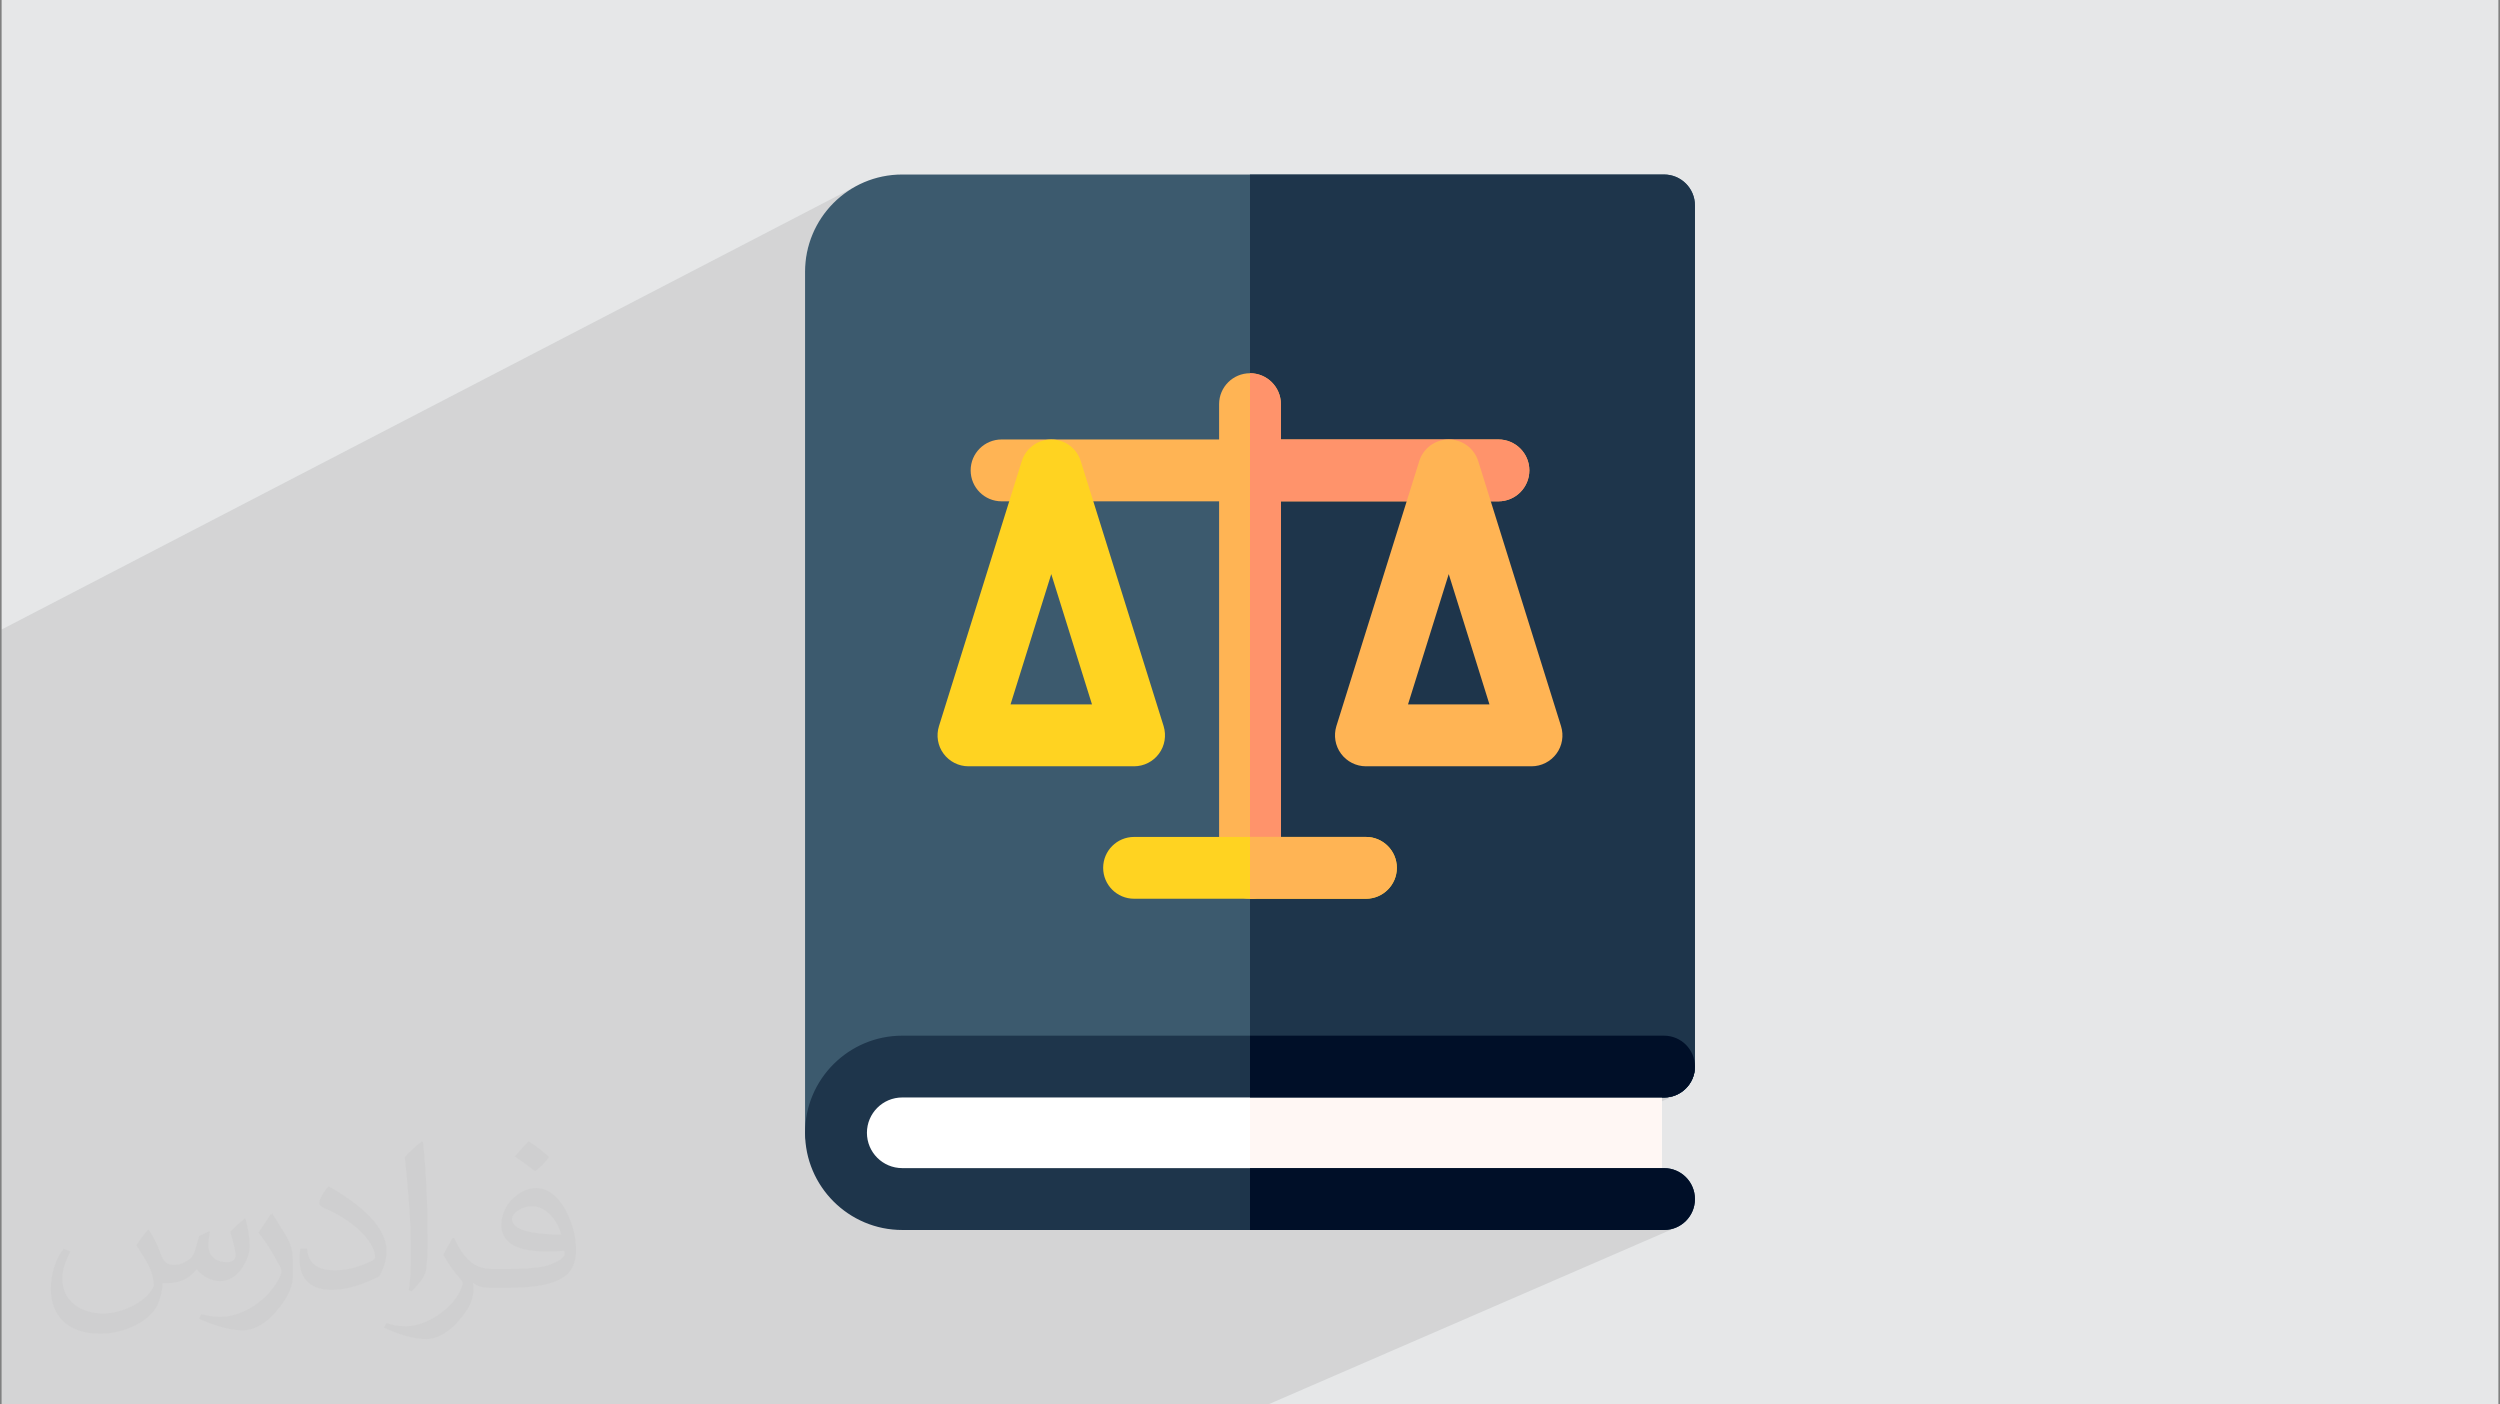 <?xml version="1.0" encoding="UTF-8"?>
<!DOCTYPE svg PUBLIC "-//W3C//DTD SVG 1.1//EN" "http://www.w3.org/Graphics/SVG/1.1/DTD/svg11.dtd">
<!-- Creator: CorelDRAW 2017 -->
<svg xmlns="http://www.w3.org/2000/svg" xml:space="preserve" width="356px" height="200px" version="1.1" style="shape-rendering:geometricPrecision; text-rendering:geometricPrecision; image-rendering:optimizeQuality; fill-rule:evenodd; clip-rule:evenodd"
viewBox="0 0 356000 200000"
 xmlns:xlink="http://www.w3.org/1999/xlink"
 data-name="Layer 1"
 enable-background="new 0 0 512 512">
 <rect x="0" y="0" width="356000" height="200000" fill="#808080" stroke="none"/>
 <defs>
  <style type="text/css">
   <![CDATA[
    .fil10 {fill:#000F28}
    .fil4 {fill:#1E354B}
    .fil3 {fill:#3C5A6E}
    .fil0 {fill:#E6E7E8}
    .fil6 {fill:#FF936B}
    .fil5 {fill:#FFB454}
    .fil7 {fill:#FFD321}
    .fil9 {fill:#FFF7F4}
    .fil8 {fill:white}
    .fil2 {fill:#373435;fill-opacity:0.031}
    .fil1 {fill:#373435;fill-opacity:0.102}
   ]]>
  </style>
 </defs>
 <g id="Layer_x0020_1">
  <polygon class="fil0" points="230,0 355770,0 355770,200000 230,200000 "/>
  <path class="fil1" d="M132620 200000l-10520 0 -3140 0 -6500 0 -9550 0 -21540 0 -7640 0 -1660 0 -7770 0 -1460 0 -17430 0 -920 0 -5280 0 -3960 0 -1400 0 -330 0 0 0 -730 0 0 0 -1780 0 -7230 0 -520 0 -380 0 -120 0 -390 0 -1780 0 -2450 0 -5330 0 -7530 0 -4590 0 -460 0 0 -290 0 -2680 0 -1870 0 -430 0 -1590 0 -6910 0 -540 0 -3360 0 -2100 0 -5330 0 -600 0 -430 0 -2080 0 -2130 0 -3830 0 -2170 0 -1410 0 -2140 0 -5210 0 -2930 0 -4000 0 -640 0 -5540 0 -550 0 -460 0 -3840 0 -480 0 -2820 0 -480 0 -18110 0 -17410 0 -8000 121610 -63100 -1140 690 -1060 810 -980 890 -890 990 -790 1070 -690 1140 -570 1210 -470 1260 -330 1320 -210 1370 -70 1400 0 18310 63360 -32150 0 28300 890 90 820 250 750 410 650 540 540 650 410 750 250 820 90 890 0 5030 30970 0 890 90 830 260 740 400 660 540 530 650 410 750 260 830 90 880 -90 890 -260 830 -410 750 -530 650 -660 530 -740 410 -17270 8300 -2370 7590 10850 -5180 5800 18560 -18540 8700 430 80 520 30 23580 0 520 -30 510 -90 490 -150 470 -200 -23670 10980 560 300 0 0 650 540 0 0 540 650 0 0 400 750 10 0 250 820 0 0 90 890 -90 890 0 0 -250 830 -10 0 -400 740 0 0 -540 660 0 0 -650 530 -750 410 -18220 8400 0 11440 58960 0 880 90 830 250 750 410 650 540 540 650 400 750 260 820 90 890 -90 890 -260 820 -400 750 -540 650 -650 540 -750 410 -33550 14810 27120 0 890 -90 820 -260 -10880 4750 13890 0 880 -90 830 -260 -58100 25200 -900 0 -13560 0 -890 0 -26380 0 -900 0 -5320 0zm66290 -76420l0 0 0 0zm37730 42760l0 0zm320 0l0 0zm4400 4410l0 0z"/>
  <path class="fil2" d="M21250 175230c680,1050 1160,2010 1540,3070 290,670 480,1820 2020,1820 480,0 1050,-90 1630,-480 670,-280 1150,-860 1340,-1630l580 -2010 1440 -680 100 100c-200,770 -200,1440 -200,2020 0,1720 1440,2300 2600,2300 670,0 1240,-290 1240,-960 0,-770 -380,-2110 -760,-3360 670,-670 1340,-1340 2110,-1920l90 100c390,1440 580,2880 580,3840 0,960 -380,1920 -770,2590 -670,1340 -1920,2400 -3460,2400 -1150,0 -2400,-580 -3260,-1630l-100 0c-860,1050 -2110,1920 -4120,1920l-680 0c-90,1340 -380,2300 -760,3170 -1250,2400 -4810,4030 -8170,4030 -4700,0 -7000,-2690 -7000,-6340 0,-2210 670,-4320 1820,-5760l960 390c-670,1340 -1150,2590 -1150,3840 0,3360 2780,4990 5850,4990 2880,0 6530,-1920 7200,-4030 -190,-2400 -1150,-3460 -2490,-5670 380,-670 960,-1440 1630,-2210l100 0 0 0 0 0 0 0 0 0 90 100zm54060 -12680c960,580 1920,1350 2880,2210 -570,770 -1150,1440 -2010,2020 -960,-770 -1920,-1440 -2890,-2110 680,-770 1350,-1440 1930,-2120l0 0 90 0zm480 9220c-1630,0 -2880,1060 -2880,1830 0,1630 3170,2200 7010,2200 -480,-1920 -2110,-4030 -4130,-4030l0 0zm-3550 8930c2110,0 3940,-100 5280,-380 1540,-390 2880,-1160 2880,-1730 0,-190 0,-290 -100,-480 -860,90 -1820,90 -2780,90 -2790,0 -4990,-670 -5760,-2200 -190,-390 -390,-960 -390,-1440 0,-1540 680,-3080 1830,-4040 960,-860 2020,-1340 3170,-1340 1920,0 3550,1630 4610,4030 570,1350 1050,2880 1050,4900 0,1340 -380,2400 -1150,3260 -1540,1440 -4320,2020 -8640,2020l-1920 0 0 0 -480 0c-1060,0 -1830,-190 -2400,-670l-100 0c0,190 100,480 100,670 0,960 -290,2210 -960,3170 -1920,2880 -4030,4130 -5760,4130 -1830,0 -4040,-680 -6050,-1640l380 -670c670,290 1540,480 2790,480 3260,0 7490,-3170 8060,-6140 -90,-290 -290,-580 -670,-960 -960,-1150 -1540,-2110 -2110,-3070 480,-970 960,-1730 1340,-2410l190 0c1350,2790 2690,4420 5480,4420l380 0 0 0 2020 0 0 0 0 0 0 0 0 0 -290 0zm-14020 2980c190,-1350 290,-2790 290,-4130l0 -2020c0,-3740 -480,-9220 -870,-12770 680,-770 1640,-1630 2410,-2210l190 100c480,4510 670,9700 670,14500 0,1250 -100,2490 -190,3360 -100,1150 -770,2010 -2110,3360l-290 -100 0 0 0 0 0 0 0 0 -100 -90zm-14500 -5960c100,1730 960,3170 3940,3170 1920,0 3450,-480 5280,-1340 290,-190 480,-290 480,-480 0,-1150 -860,-2590 -2310,-3940 -1340,-1250 -3260,-2400 -4890,-3070 -580,-290 -770,-480 -770,-770 0,-480 670,-1630 1250,-2300l190 0c1920,1050 4130,2590 5760,4220 1440,1540 2400,3170 2400,4900 0,1250 -380,2490 -1050,3650 -2120,1050 -4420,1920 -6730,1920 -2780,0 -4600,-1250 -4600,-4320 0,-290 0,-870 90,-1540l960 0 0 0 0 0 0 0 0 0 0 -100zm-4990 -4990l1730 2790c670,1050 1240,2110 1240,3930l0 2310c0,1820 -1150,3740 -3070,5760 -1440,1340 -2780,1920 -4030,1920 -1820,0 -3840,-580 -6240,-1630l290 -680c770,200 1630,390 2690,390 3360,0 6910,-2500 8450,-5570 190,-390 280,-670 280,-860 0,-390 -190,-770 -380,-1060 -860,-1630 -1820,-3170 -2880,-4510 570,-870 1150,-1730 1730,-2600l190 0 0 0 0 0 0 0 0 0 0 -190z"/>
  <g id="_1692331107696">
   <path class="fil3" d="M119040 165720c-2430,0 -4400,-1970 -4400,-4410l0 -122620c0,-7560 6110,-13840 13840,-13840l108480 0c2430,0 4400,1970 4400,4400l0 122630c0,2430 -1970,4400 -4400,4400l-108480 0c-2820,0 -5030,2300 -5030,5030 0,2440 -1970,4410 -4410,4410z"/>
   <path class="fil4" d="M241360 151880l0 -122630c0,-2430 -1970,-4400 -4410,-4400l-58950 0 0 131430 58960 0c2430,0 4400,-1970 4400,-4400l0 0z"/>
   <path class="fil5" d="M213370 62580l-30970 0 0 -5030c0,-2430 -1970,-4400 -4400,-4400 -2430,0 -4400,1970 -4400,4400l0 5030 -30970 0c-2440,0 -4410,1970 -4410,4400 0,2440 1970,4410 4410,4410l30970 0 0 52190c0,2430 1970,4400 4400,4400 2430,0 4400,-1970 4400,-4400l0 -52190 30970 0c2430,0 4410,-1970 4410,-4410 0,-2430 -1980,-4400 -4410,-4400l0 0z"/>
   <path class="fil6" d="M182400 123580l0 -52190 30970 0c2430,0 4410,-1970 4410,-4410 0,-2430 -1980,-4400 -4410,-4400l-30970 0 0 -5030c0,-2430 -1970,-4400 -4400,-4400l0 74840c2430,-10 4400,-1980 4400,-4410z"/>
   <path class="fil7" d="M194510 127980l-33020 0c-2430,0 -4400,-1970 -4400,-4400 0,-2430 1970,-4400 4400,-4400l33020 0c2430,0 4400,1970 4400,4400 0,2430 -1970,4400 -4400,4400l0 0z"/>
   <path class="fil5" d="M198910 123580c0,-2430 -1970,-4400 -4400,-4400l-16510 0 0 8800 16510 0c2430,0 4400,-1970 4400,-4400l0 0z"/>
   <path class="fil7" d="M165700 103400l-11800 -37730c-570,-1840 -2270,-3090 -4200,-3090 -1920,0 -3630,1250 -4200,3090l-11790 37730c-420,1340 -180,2800 650,3920 830,1130 2150,1800 3550,1800l23580 0c1400,0 2720,-670 3550,-1800 830,-1120 1070,-2580 660,-3920zm-21800 -3090l5800 -18560 5800 18560 -11600 0z"/>
   <path class="fil5" d="M222290 103400l-11790 -37730c-570,-1840 -2280,-3090 -4200,-3090 -1930,0 -3630,1250 -4200,3090l-11800 37730c-410,1340 -170,2800 660,3920 830,1130 2150,1800 3550,1800l23580 0c1400,0 2720,-670 3550,-1800 830,-1120 1070,-2580 650,-3920zm-21790 -3090l5800 -18560 5800 18560 -11600 0z"/>
   <path class="fil8" d="M232240 151880l-103760 0c-5210,0 -9440,4220 -9440,9430 0,5210 4230,9440 9440,9440l103760 0c2430,0 4400,-1970 4400,-4410l0 -10060c0,-2430 -1970,-4400 -4400,-4400l0 0z"/>
   <path class="fil9" d="M236640 166340l0 -10060c0,-2430 -1970,-4400 -4400,-4400l-54240 0 0 18870 54240 0c2430,0 4400,-1970 4400,-4410l0 0z"/>
   <path class="fil4" d="M236960 166340l-108480 0c-2780,0 -5030,-2250 -5030,-5030 0,-2770 2250,-5030 5030,-5030l108480 0c2430,0 4400,-1970 4400,-4400 0,-2430 -1970,-4400 -4400,-4400l-108480 0c-7630,0 -13840,6200 -13840,13830 0,7630 6210,13840 13840,13840l108480 0c2430,0 4400,-1970 4400,-4400 0,-2440 -1970,-4410 -4400,-4410l0 0z"/>
   <path class="fil10" d="M236960 156280c2430,0 4400,-1970 4400,-4400 0,-2430 -1970,-4400 -4400,-4400l-58960 0 0 8800 58960 0z"/>
   <path class="fil10" d="M241360 170750c0,-2440 -1970,-4410 -4410,-4410l-58950 0 0 8810 58960 0c2430,0 4400,-1970 4400,-4400l0 0z"/>
  </g>
 </g>
</svg>
